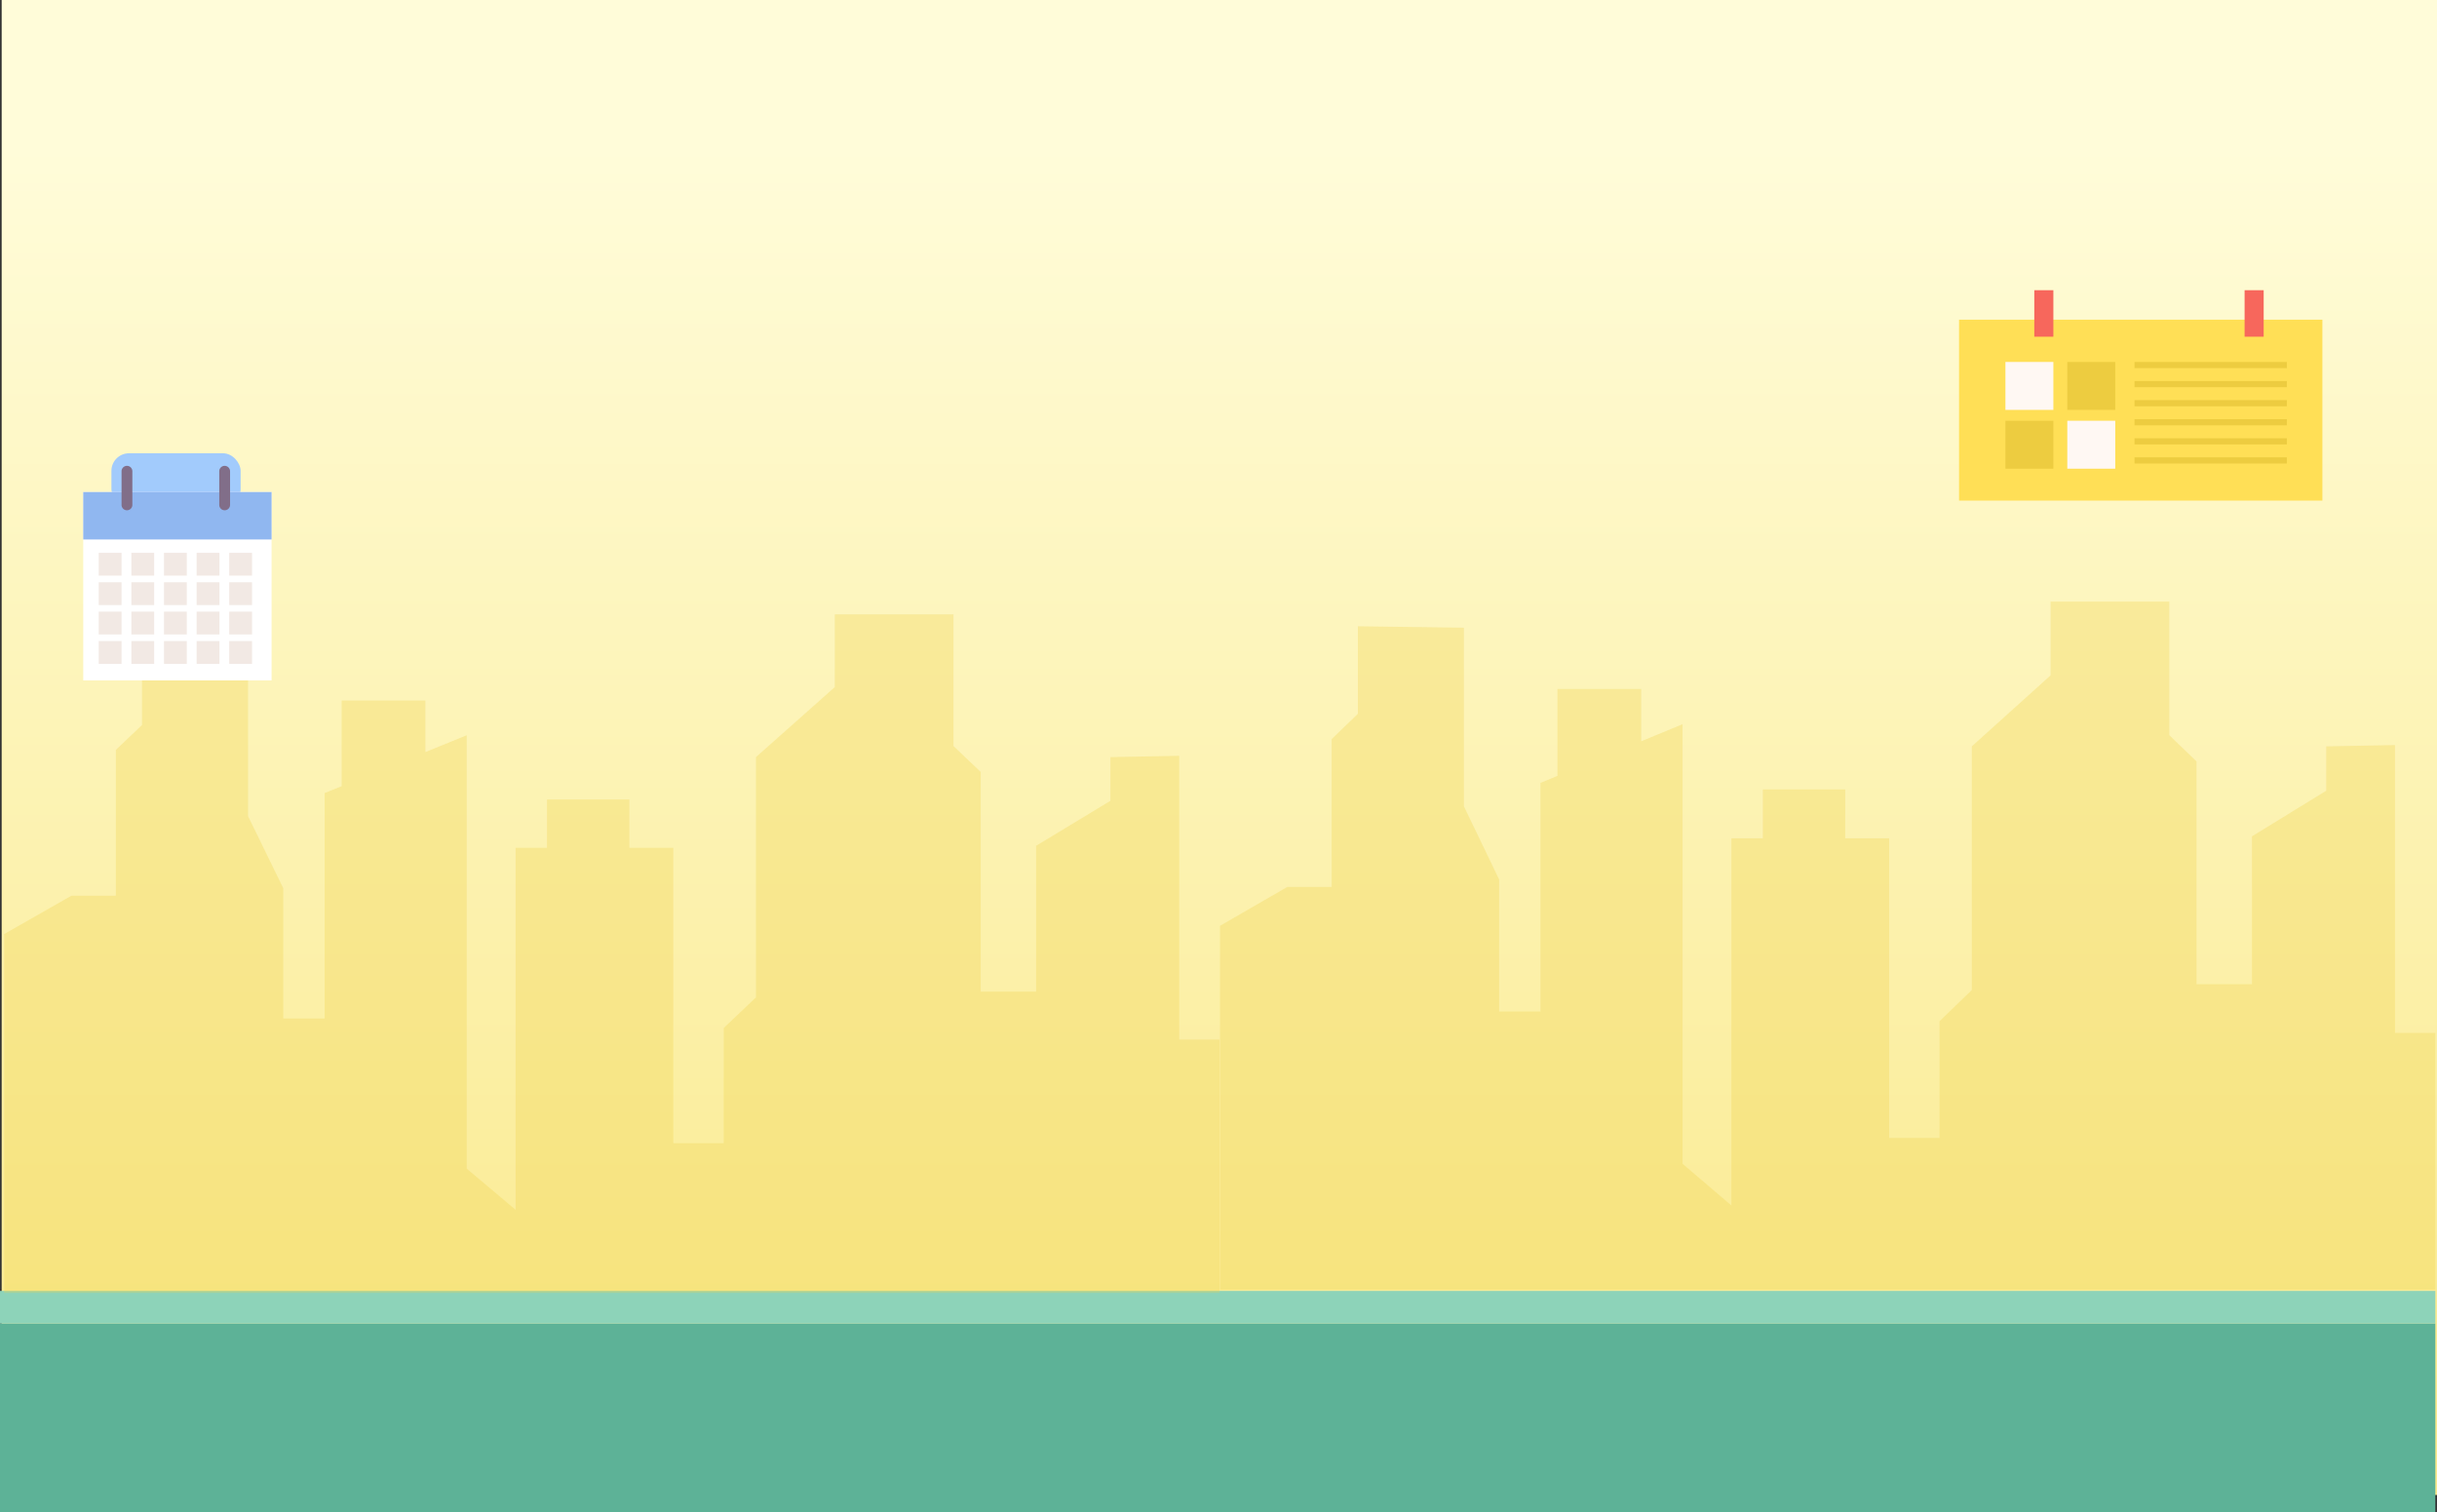 <svg xmlns="http://www.w3.org/2000/svg" xmlns:xlink="http://www.w3.org/1999/xlink" viewBox="0 0 640 397.05"><rect x="0" y="0" width="640" height="397.05" fill="#333333" stroke="none"/><defs><style>.cls-1{fill:url(#未命名漸層_9);}.cls-2{fill:#5db297;}.cls-3{fill:#8dd3b9;}.cls-4{fill:#efcf48;opacity:0.3;}.cls-5{fill:#a2cbfc;}.cls-6{fill:#fff;}.cls-7{fill:#90b7f0;}.cls-8{fill:#f2e9e4;}.cls-9{fill:#816e89;}.cls-10{fill:#ffdf56;}.cls-11{fill:#f7675c;}.cls-12{fill:#fff8f3;}.cls-13{fill:#edcc40;}</style><linearGradient id="未命名漸層_9" x1="320.22" y1="39.01" x2="320.22" y2="370.39" gradientUnits="userSpaceOnUse"><stop offset="0" stop-color="#fffcd9"/><stop offset="1" stop-color="#faea8f"/></linearGradient></defs><g id="Layer_2" data-name="Layer 2"><g id="圖層_3" data-name="圖層 3"><rect class="cls-1" x="0.44" width="639.56" height="392.58"/><rect class="cls-2" y="347.57" width="639.56" height="49.48"/><rect class="cls-3" y="339" width="639.56" height="8.57"/><polygon class="cls-4" points="309.69 273 309.69 198.48 291.61 198.82 291.61 210.3 272.1 222.11 272.1 260.4 257.55 260.4 257.55 202.72 250.4 195.92 250.4 161.33 219.23 161.33 219.23 180.43 198.53 198.82 198.53 261.91 190.06 269.97 190.06 300.2 176.83 300.2 176.83 222.63 165.29 222.63 165.29 209.96 143.65 209.96 143.65 222.63 135.41 222.63 135.41 317.7 122.57 306.89 122.57 193.08 111.72 197.5 111.72 183.96 89.72 183.96 89.72 206.46 85.25 208.27 85.25 267.46 74.4 267.46 74.4 233.27 65.14 214.32 65.14 168.09 37.3 167.71 37.3 190.38 30.42 196.93 30.42 235.21 18.77 235.21 1.09 245.29 1.09 339.5 320.27 339.5 320.27 273 309.69 273"/><polygon class="cls-4" points="628.98 271.24 628.98 195.66 610.91 196 610.91 207.65 591.4 219.63 591.4 258.46 576.85 258.46 576.85 199.96 569.7 193.06 569.7 157.98 538.52 157.98 538.52 177.35 517.83 196 517.83 259.99 509.36 268.17 509.36 298.83 496.12 298.83 496.12 220.15 484.59 220.15 484.59 207.31 462.95 207.31 462.95 220.15 454.7 220.15 454.7 316.57 441.87 305.61 441.87 190.18 431.01 194.66 431.01 180.93 409.01 180.93 409.01 203.75 404.55 205.59 404.55 265.62 393.7 265.62 393.7 230.95 384.44 211.73 384.44 164.83 356.6 164.46 356.6 187.45 349.72 194.09 349.72 232.91 338.07 232.91 320.39 243.13 320.39 338.68 639.57 338.68 639.57 271.24 628.98 271.24"/></g><g id="設計"><rect class="cls-5" x="29.26" y="119.03" width="33.93" height="13.97" rx="4.62"/><rect class="cls-6" x="21.86" y="129.21" width="49.46" height="49.46"/><rect class="cls-7" x="21.86" y="129.21" width="49.46" height="12.46"/><rect class="cls-8" x="25.93" y="145.17" width="5.99" height="5.99"/><rect class="cls-8" x="34.5" y="145.17" width="5.99" height="5.99"/><rect class="cls-8" x="43.07" y="145.17" width="5.99" height="5.99"/><rect class="cls-8" x="51.64" y="145.17" width="5.99" height="5.99"/><rect class="cls-8" x="60.2" y="145.17" width="5.99" height="5.99"/><rect class="cls-8" x="25.93" y="152.9" width="5.99" height="5.99"/><rect class="cls-8" x="34.5" y="152.9" width="5.99" height="5.99"/><rect class="cls-8" x="43.07" y="152.9" width="5.99" height="5.99"/><rect class="cls-8" x="51.64" y="152.9" width="5.99" height="5.99"/><rect class="cls-8" x="60.2" y="152.9" width="5.99" height="5.99"/><rect class="cls-8" x="25.93" y="160.62" width="5.99" height="5.99"/><rect class="cls-8" x="34.5" y="160.62" width="5.99" height="5.99"/><rect class="cls-8" x="43.07" y="160.62" width="5.99" height="5.99"/><rect class="cls-8" x="51.64" y="160.62" width="5.99" height="5.99"/><rect class="cls-8" x="60.2" y="160.62" width="5.99" height="5.99"/><rect class="cls-8" x="25.93" y="168.34" width="5.99" height="5.99"/><rect class="cls-8" x="34.5" y="168.34" width="5.99" height="5.99"/><rect class="cls-8" x="43.07" y="168.34" width="5.99" height="5.99"/><rect class="cls-8" x="51.64" y="168.34" width="5.99" height="5.99"/><rect class="cls-8" x="60.2" y="168.34" width="5.99" height="5.99"/><path class="cls-9" d="M33.34,122.33a1.43,1.43,0,0,0-1.42,1.43v8.82a1.42,1.42,0,1,0,2.84,0v-8.82A1.42,1.42,0,0,0,33.34,122.33Z"/><path class="cls-9" d="M59,122.33a1.42,1.42,0,0,0-1.42,1.43v8.82a1.42,1.42,0,1,0,2.84,0v-8.82A1.43,1.43,0,0,0,59,122.33Z"/><rect class="cls-10" x="514.48" y="83.95" width="95.42" height="47.51"/><rect class="cls-11" x="534.24" y="76.21" width="5.01" height="12.21"/><rect class="cls-11" x="589.47" y="76.21" width="5.01" height="12.21"/><rect class="cls-12" x="526.66" y="95.05" width="12.59" height="12.59"/><rect class="cls-13" x="526.66" y="110.49" width="12.59" height="12.59"/><rect class="cls-13" x="542.91" y="95.05" width="12.59" height="12.59"/><rect class="cls-12" x="542.91" y="110.49" width="12.59" height="12.59"/><rect class="cls-13" x="560.56" y="95.05" width="40.01" height="1.62"/><rect class="cls-13" x="560.56" y="100.06" width="40.01" height="1.62"/><rect class="cls-13" x="560.56" y="105.07" width="40.01" height="1.62"/><rect class="cls-13" x="560.56" y="110.08" width="40.01" height="1.62"/><rect class="cls-13" x="560.56" y="115.09" width="40.01" height="1.62"/><rect class="cls-13" x="560.56" y="120.1" width="40.01" height="1.62"/></g></g></svg>